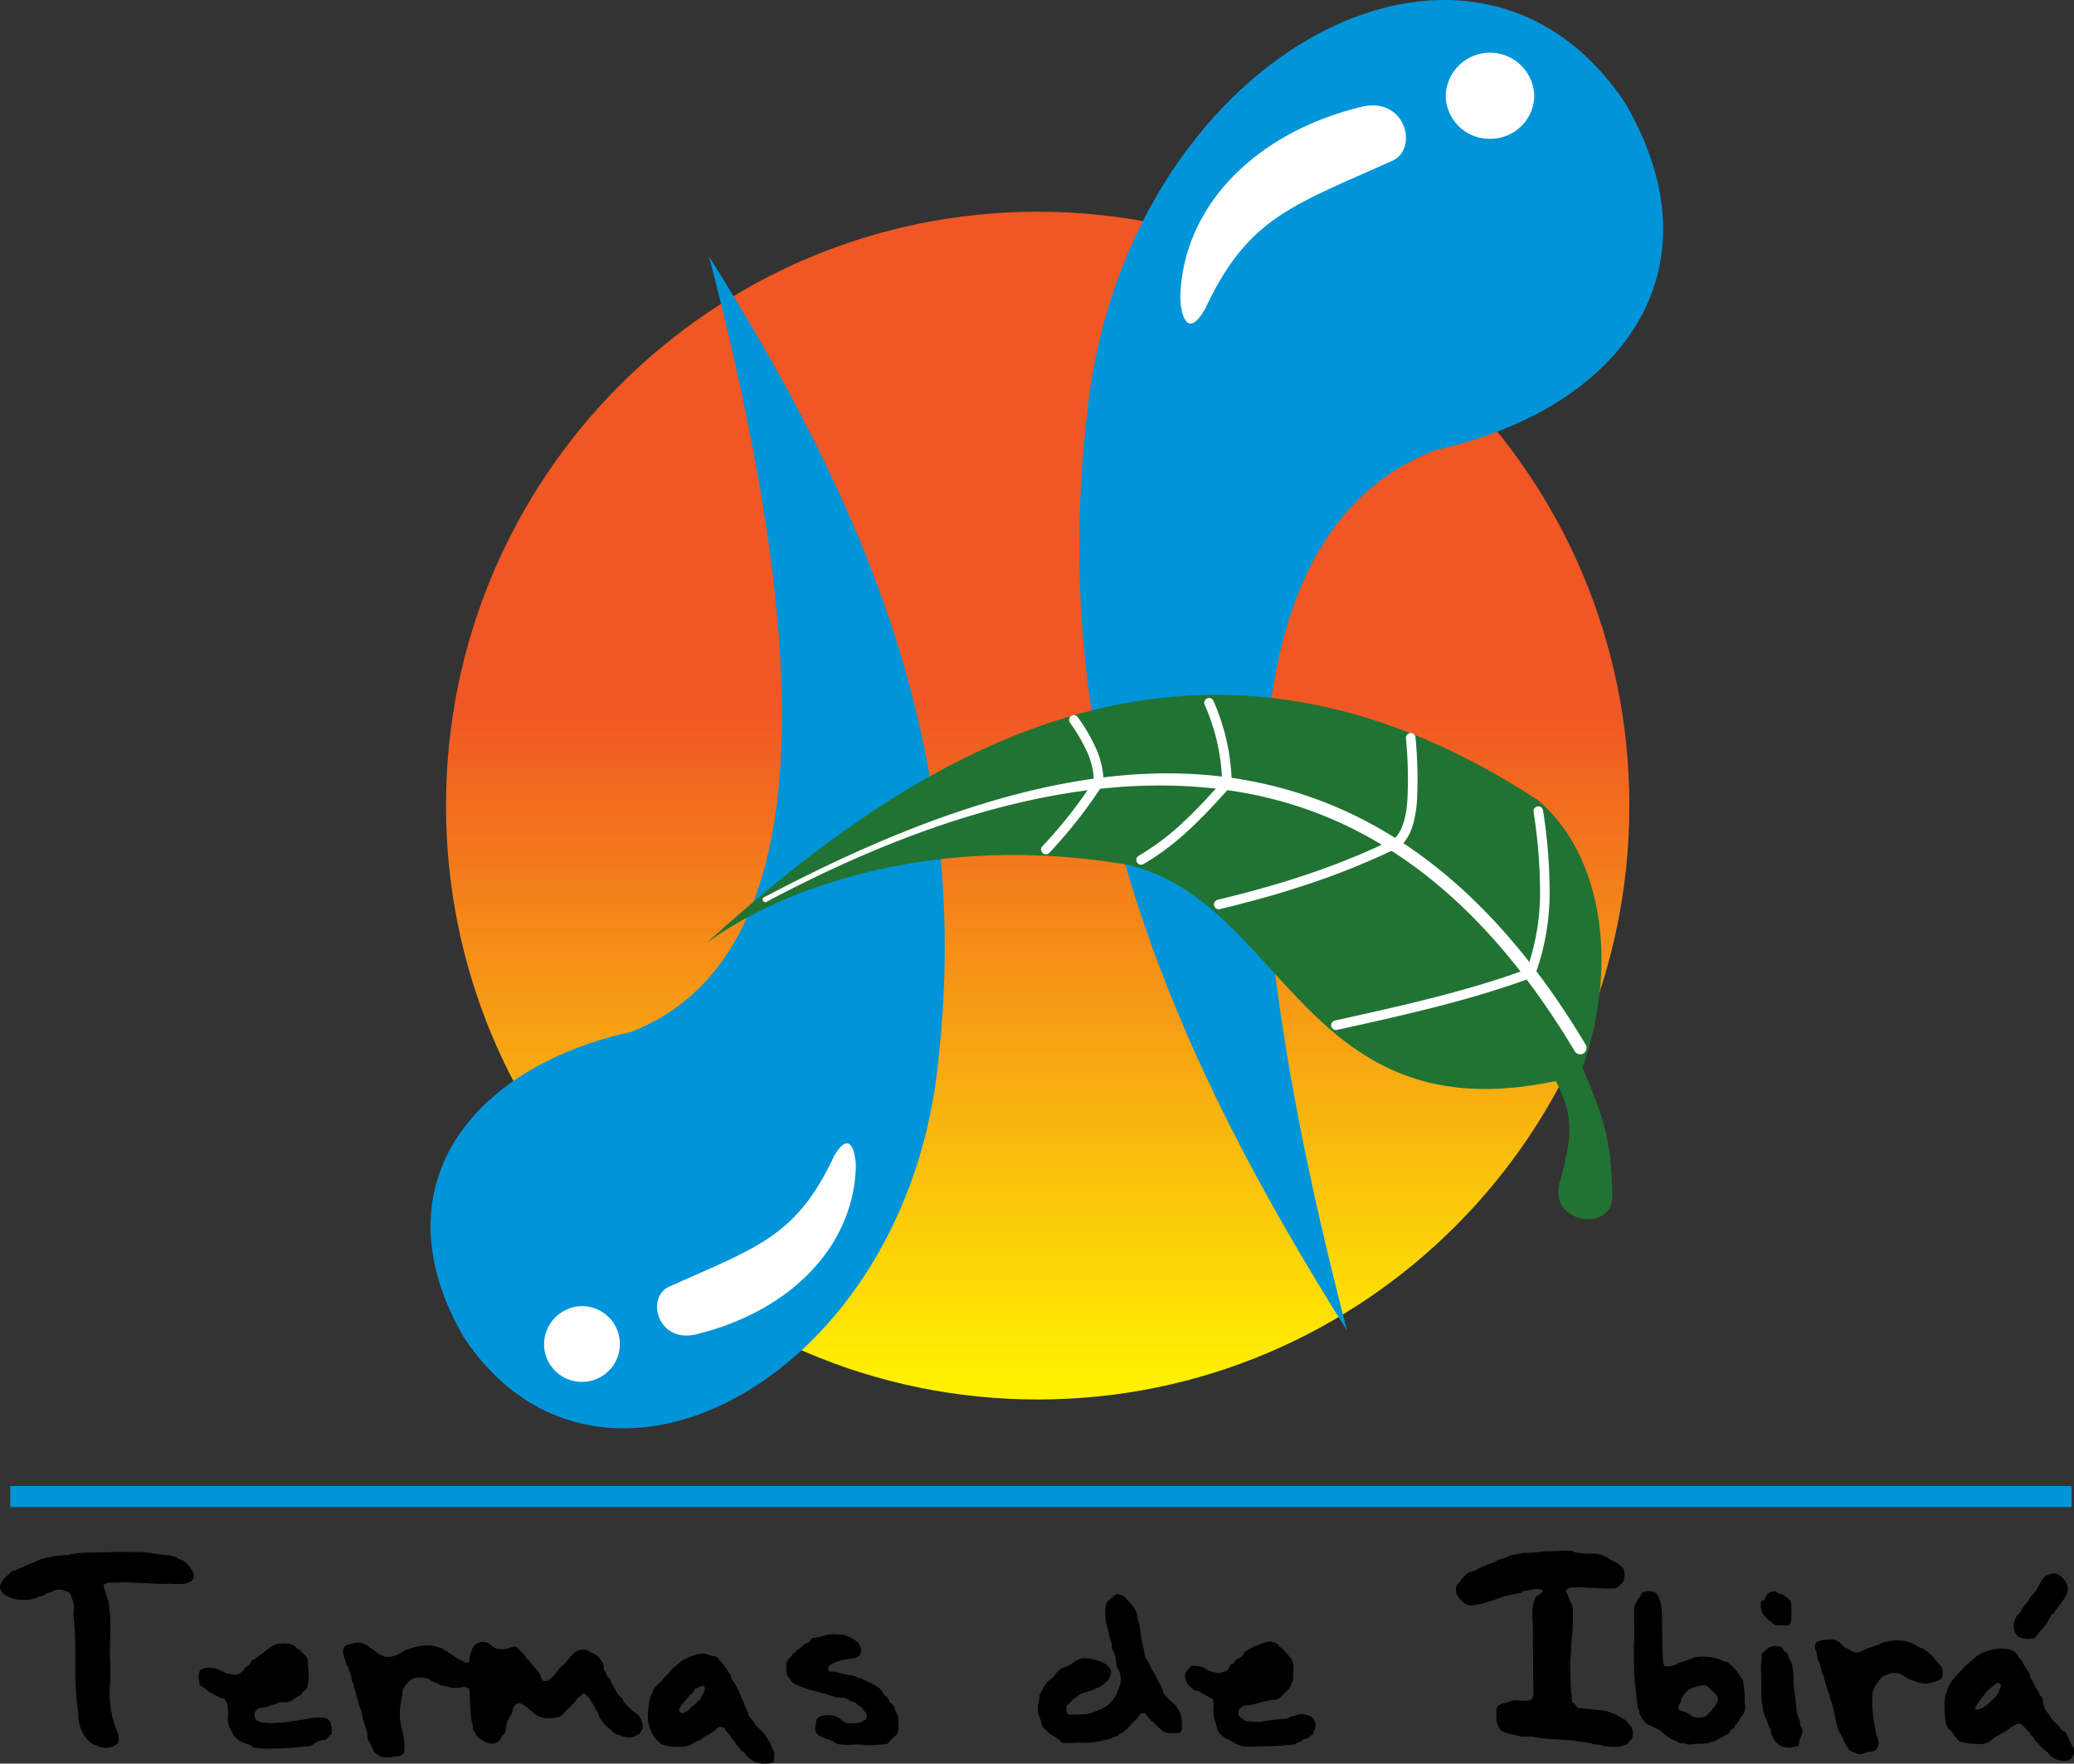 <svg xmlns="http://www.w3.org/2000/svg" xmlns:xlink="http://www.w3.org/1999/xlink" width="500.31" height="425.369" viewBox="0 0 500.31 425.369">
  <rect x="0" y="0" width="500.31" height="425.369" fill="#333333" stroke="none"/>
  <defs>
    <clipPath id="clip-path">
      <path id="Caminho_2773" data-name="Caminho 2773" d="M250.32,51.07c78.827,0,142.729,64.13,142.729,143.238s-63.9,143.238-142.729,143.238-142.729-64.13-142.729-143.238S171.493,51.07,250.32,51.07" fill="none"/>
    </clipPath>
    <linearGradient id="linear-gradient" x1="0.5" y1="0.418" x2="0.5" y2="0.989" gradientUnits="objectBoundingBox">
      <stop offset="0" stop-color="#f05724"/>
      <stop offset="1" stop-color="#fff100"/>
    </linearGradient>
  </defs>
  <g id="Camada_1-2" transform="translate(0 0)">
    <g id="Grupo_3672" data-name="Grupo 3672" clip-path="url(#clip-path)">
      <rect id="Retângulo_1247" data-name="Retângulo 1247" width="285.458" height="286.476" transform="translate(107.591 51.07)" fill="url(#linear-gradient)"/>
    </g>
    <path id="Caminho_2774" data-name="Caminho 2774" d="M91.846,423.717a12.2,12.2,0,0,0,2.564.141,5.976,5.976,0,0,1,1.223-.217c1.562-.118,1.981-.721,1.953-2.3a15.615,15.615,0,0,0-.655-4.4,14.191,14.191,0,0,1-.464-4.567c.106-1.2.425-2.522.584-3.727a5.137,5.137,0,0,1,.2-1.209c.17-.459.027-.122.264-.429l.288-.422a5.916,5.916,0,0,1,.6-.816l.778-.647c1.016-.824,3.742-.61,4.744.152.377.286-.02.08.433.27l1.493.634c.4.224.012.105.419.264a1.9,1.9,0,0,0,.592.107c.642.117,1.607.485,2.269.529.4.027,1-.02,1.422-.03,1.156-.027,1.416-.462,2.53.162.439.488.1,6.012.886,8.647.187.626,0,1.18.3,1.629.251.378.237.175.413.536a2.284,2.284,0,0,0,.789,1.11,4.737,4.737,0,0,1,.529.415l.757.423a3.382,3.382,0,0,0,1.914.55,2.022,2.022,0,0,0,1.264-.306c.019-.015.042-.041.061-.057,1.423-1.186.426-.921,1.613-1.935.546-.467.257-2.534,1.325-4.065.014-.02.038-.045.053-.065l.35-.582c.322-.769.353-1.76.978-2.317.685-.611,1.234-.474,2-.006l1.079.809c.02.014.046.037.065.052l.066.051,1.139,1.014a5.118,5.118,0,0,0,2.9,1.27,10.573,10.573,0,0,0,3.5-.346l.33-.243c.017-.017.039-.044.057-.061s.042-.043.06-.059a4.165,4.165,0,0,0,.988-1.015c.178-.23.294-.244.517-.444.465-.418.713-.844,1.163-1.2.73-.585.608-.735,1.047-1.316l1.555-1.294a4.315,4.315,0,0,1,1.746,1.83,1.707,1.707,0,0,0,.488.7c.487.543.337.965.853,1.531a5.39,5.39,0,0,1,.756,1.763l.842,1.17a9.04,9.04,0,0,0,1.333,1.406c.534.341.933.98,1.6,1.351.481.268.9.188,1.388.486a4.829,4.829,0,0,0,3.163.245c.194-.072.511-.351.731-.455.548-.26.384.059.721-.49.653-1.063.96-1.173.338-2.893a4.507,4.507,0,0,0-.882-1.516l-.663-.523a6.858,6.858,0,0,1-.757-.538l-1.787-1.765c-.356-.432-.261-.481-.453-.861-.291-.576-.815-.724-1.149-1.213l-1.165-2.037c-.015-.022-.033-.051-.047-.074l-.086-.162c-.1-.189-.085-.183-.208-.4a2.3,2.3,0,0,1-.206-.387c-.217-.586.093-.426-.4-.8a1.382,1.382,0,0,1-.57-.724,2.984,2.984,0,0,0-.354-.853,1.2,1.2,0,0,1-.349-.805c-.1-1.454-.491-1.618-1.134-2.6a4.568,4.568,0,0,0-1.39-.984l-.406-.187a3.912,3.912,0,0,1-.459-.246c-.278-.185.024-.036-.339-.251a1.443,1.443,0,0,0-.436-.172,3.352,3.352,0,0,0-3.424,1.147l-1.7,1.957c-.441.493-.962.814-1.341,1.272l-.986,1.257a4.653,4.653,0,0,1-1.161,1.216c-.964.6-.315.663-1.879.628a2.828,2.828,0,0,1-.639-1.379l-.441-.756c-.016-.017-.042-.041-.058-.058s-.089-.1-.111-.123l-2.158-2.593c-.636-.533-.538-.359-.924-1.1-.215-.414-.711-.7-1.039-1.091-.959-1.143-1.169-1.479-2.745-.887a3.6,3.6,0,0,1-1.771.292c-1.717.029-1.794-.257-2.984-1.138a2.736,2.736,0,0,0-4.17.988,11.541,11.541,0,0,0-.832,3.393c-1.138.053-.914-.02-1.822-.51a6.056,6.056,0,0,1-1.518-.842,11.8,11.8,0,0,0-1.422-.943l-1.517-.954a9.453,9.453,0,0,0-6.073-.6,5.406,5.406,0,0,1-.993.2,3.755,3.755,0,0,0-.961.371c-.3.117-.647.158-.948.249-.434.131-.173.034-.415.2a1.78,1.78,0,0,1-.339.237l-.94.512a4.7,4.7,0,0,1-2.63.709c-.93.022-1.074-.223-1.878-.554a1.861,1.861,0,0,1-.737-.432c-.3-.309.012-.061-.314-.286l-1.393-.939c-.1-.094-.161-.191-.3-.314a4.142,4.142,0,0,0-1-.536l-.076-.041a3.96,3.96,0,0,0-2.2-.273c-.789.07-.5.33-1.523.4-1.12.078-1.508,1.081-1.372,2.163l.85,2.759c.236.406.272.2.45.851l.61,1.792c.179.548.042,1.1.318,1.5.445.656.343.567.456,1.327l1.008,3.546a.655.655,0,0,1,.094.259,5.117,5.117,0,0,0,.29,1.156c.165.338.034.062.14.221a4.623,4.623,0,0,1,.372,1.418,38.009,38.009,0,0,0,1.093,3.838c.508,1.823-.315,1.276,1.153,3.641.406.655.309,1.07.772,1.616.388.459,1.039.569,1.48.99" fill-rule="evenodd"/>
    <path id="Caminho_2775" data-name="Caminho 2775" d="M367.1,384.146l-.01-.071s0-.031,0-.035c.026-.082-.115,0,.108-.134a2.056,2.056,0,0,1,.728-.208c1.179-.127,3.563-1.028,4.377.108-.132.126-.229.188-.388.32l-.509.437c-.022.014-.053.029-.077.042s-.056.026-.081.038a1.481,1.481,0,0,0-.313.166c-.065.043-.4.31-.463.37a7.478,7.478,0,0,0-.74,2.526c-.3,1.489.216,4.747.038,6.533l.1,12.96c.057,2.816.009,3.216-3.392,2.946a5.5,5.5,0,0,0-2.386.241c-.025.01-.054.027-.079.038s-.053.027-.078.036c-.093.037-.247.085-.343.111-2.951.8-2.665.891-2.592,4.053a3.94,3.94,0,0,0,.889,2.488,2.062,2.062,0,0,0,1.248.759c1.214.423,2.417.585,3.643.913.715.191,2.072-.029,3.029.12s1.816.341,2.82.435c.931.087,7.216.414,7.593.561.77.3.074.218,1.432.22a11.912,11.912,0,0,1,2.688.562c.452.091,1.014.107,1.481.157.654.07.778.229,1.317.317a11.4,11.4,0,0,0,3.048.169,8,8,0,0,0,1.245-.318c.544-.161.9-.056,1.235-.472.072-.09.243-.4.325-.5.525-.593.847-.626.861-1.642a2.643,2.643,0,0,0-.881-2.523c-.379-.366-.063-.01-.362-.459a2.063,2.063,0,0,0-.911-.766l-1.072-.585a10.182,10.182,0,0,0-1.618-.85l-1.507-.493a3.153,3.153,0,0,0-.4-.078c-.162-.027-.461-.08-.694-.116-.534-.084-1.013,0-1.5-.111a8.417,8.417,0,0,0-1.424-.218,9.991,9.991,0,0,1-1.509-.111l-1.451-.186-.264-.4c-.022-.029-.089-.112-.111-.14a5.505,5.505,0,0,0-.515-.551c-.471-.4-.2.25-.443-.541a1.717,1.717,0,0,1-.005-.975c.054-.446-.221-.981-.231-1.7-.022-1.7-.357-6.841-.107-8a5.49,5.49,0,0,0,.148-1.837c-.025-1.231.2-2.478.275-3.681.071-1.173.18-2.62.157-3.789-.028-1.438.147-2.8-.585-3.979-.352-.566-.441-1.333-.781-1.855a2.466,2.466,0,0,1-.339-.771l.543-.545.059-.06c.647-.649,9.776.4,11.59-.051a9.5,9.5,0,0,0,1.561-1.389,4.231,4.231,0,0,0,.361-2.525,1.93,1.93,0,0,0-.788-1.313,4.273,4.273,0,0,1-.451-.395,8.495,8.495,0,0,0-1.87-1.074l-.818-.595a11.026,11.026,0,0,1-1.068-.463,5.289,5.289,0,0,0-2.415-.541,23.462,23.462,0,0,1-4.628-.342c-.546-.212.075-.127-.5-.294-.45-.13-5.056.06-5.9.081a14.2,14.2,0,0,0-2.794.226,27.841,27.841,0,0,1-3,.156l-2.567.448c-1.27.2-1.37.679-3.287,1.129-.884.207-.668.566-2.07.91l-1.132.433c-.366.162-.608.191-1.035.4l-.994.56c-1.451,1.109-1.959-.186-4.339,3.042a2.155,2.155,0,0,1-.314.372,1.972,1.972,0,0,0-.66,1.6,2.518,2.518,0,0,0,.086.651c.1.445.026.287.239.6.014.02.039.044.053.064l.1.135c.007.011.105.216.118.242a3.8,3.8,0,0,0,1.041,1.213,2.864,2.864,0,0,0,.831.585,1.743,1.743,0,0,0,1.3.242c3.44-.2,7.313-2.207,9.517-2.514.863-.12,1.715-.441,2.613-.517" fill-rule="evenodd"/>
    <path id="Caminho_2776" data-name="Caminho 2776" d="M24.958,382.339c.839-.71,1.262-.622,2.45-.639,1.03-.015,2.049-.037,3.079-.066l7.3.348a9.614,9.614,0,0,0,1.473.04c.515-.01,1.029-.031,1.543-.042a29.423,29.423,0,0,0,3.082.061,4.2,4.2,0,0,0,2.434-.808c.023-.026.086-.1.107-.131a1.291,1.291,0,0,0,.176-.307,2.527,2.527,0,0,0-.516-2.391c-.137-.238-.006-.029-.116-.237a9.784,9.784,0,0,0-1.871-1.829,7.282,7.282,0,0,1-1.125-.384c-.621-.381.021-.315-1.007-.524a7.727,7.727,0,0,0-1.207-.308,7.06,7.06,0,0,1-2.064-.258,3.411,3.411,0,0,0-.783-.037,32.141,32.141,0,0,0-4.155-.5c-2.068.048-4.075-.035-6.16.011s-4.185.107-6.277.152a27.377,27.377,0,0,0-4.326.369,2.552,2.552,0,0,1-1.464.234,14.76,14.76,0,0,0-2.785.344c-1.183.342-.229.1-1.347.214a11.777,11.777,0,0,0-1.311.375,4.807,4.807,0,0,0-1.127.422l-.425.285a18.536,18.536,0,0,0-2.327.907c-1.138.642-.853.282-1.666.722-1.667.9-.934-.028-2.521,1.415L.957,380.843c-.537.55.4-.452-.118.118-.374.412-1.291,1.9-.571,2.693.869.963-.08.444,1.419,1.306a7.661,7.661,0,0,0,2,.7,9.164,9.164,0,0,0,5.5-.418,6.016,6.016,0,0,1,1.262-.406c.54-.185.569-.456.952-.595.481-.175.688-.066,1.2-.367a3.339,3.339,0,0,1,2.517-.367c1.575.562,1.566.437,1.893,1.151,1.472,3.218.485,2.953.755,5.4.593,5.372.329,10.064.417,15.409.017,1.012.194,1.907.2,2.957a21.847,21.847,0,0,0,.3,2.963c.321,2.225-.056,3.1.825,5.573a8.225,8.225,0,0,0,2.694,3.6c.448.418.563.283,1.1.445a4.692,4.692,0,0,0,4.042.163c.91-.391,1.367-.738,1.29-1.838a4.685,4.685,0,0,0-.485-1.944,24.926,24.926,0,0,1-1.488-5.7,30.8,30.8,0,0,1-.086-6,56.583,56.583,0,0,0-.07-6.212c-.063-3.892.562-10.7-.619-14.014a2.318,2.318,0,0,0-.108-.255l-.831-2.868Z" fill-rule="evenodd"/>
    <path id="Caminho_2777" data-name="Caminho 2777" d="M260.938,420.3a15.465,15.465,0,0,0,4.769-.431c.663-.235,1.675-.3,2.066-.47.919-.4.471-.441,1.855-.647.379-.774.816-.513,1.759-1.33a9.928,9.928,0,0,0,1.45-1.508l.781-.753c1.638-1.643,1.068-1.934,2.562-1.961.173.251,1.41,1.753,1.577,1.872a6.806,6.806,0,0,1,.908.739l.654.65a2.37,2.37,0,0,1,.165.19l.9.753c.934.857,3.09.606,4.309.535.629-.982.4-1.462.4-2.688a6.265,6.265,0,0,0-2.744-4.976l-1.506-1.594L280,406.416c-.185-.387-.381-.378-.611-.953a2.183,2.183,0,0,0-.269-.554,14.465,14.465,0,0,0-1.087-2.007c-.034-.05-.222-.371-.265-.449-.374-.694-.657-1.487-1.094-2.131-.4-.594-.375-.328-.47-1.094l-.867-3.83c-.109-.509-.062-.933-.156-1.424a20.8,20.8,0,0,0-.468-2.639l-.133-.345c-.585-1.976.26-1.383-1.41-3.728l-1.735-1.938a3.155,3.155,0,0,0-2.183-.839c-1.348,1.29-2.623,1.518-2.611,3.694a12.769,12.769,0,0,0,.467,4.336,11.9,11.9,0,0,1,.331,1.229,8.552,8.552,0,0,0,.5,2.032c.431.816.15,1.268.374,2.032.081.277.39.731.52,1.028a16.9,16.9,0,0,1,.489,2.779c.117.7.722,1.407.9,2.165.506,2.138-.389,3.3-.942,5.039a13.928,13.928,0,0,1-1.888,2.357l-.789.517c-.283.222-.088.12-.408.294a3.9,3.9,0,0,1-.588.24c-1.473.519-2.57,1.245-4.229,1.262-1.045.011-2.184.091-3.206.072-1.048-.02-.947-1.307-.835-2.154.384-.478.288-.131.657-.638a10.308,10.308,0,0,1,2.046-1.758c1.282-1.009,2.851-.955,4.183-1.67a2.885,2.885,0,0,1,.392-.191,2.46,2.46,0,0,0,.889-.442c.279-.211.541-.342.776-.533.132-.107.171-.163.324-.275,1.039-.757,1.976-2.546,1-3.725a4.858,4.858,0,0,0-1.726-1.225l-.239-.112c-.12-.055-.272-.119-.415-.171a8.661,8.661,0,0,0-.873-.3c-4.884-1.219-3.978.351-7.407,1.74-.908.368-.824.158-1.618.884-.528.483-.967,1.213-1.484,1.708l-1.031.843c-.453.259-.727,1.019-1.058,1.45a10.218,10.218,0,0,0-.711,1.291c-.367.579-.254.857-.345,1.542-.04.3-.16.637-.225.931-.485,2.19.449,3.6.643,4.411.49,2.041.394,1.133,1.445,2.371a7.528,7.528,0,0,0,2.22,1.554c.5.29.877.8,1.346,1.136.444.323,4.008.085,4.811.069" fill-rule="evenodd"/>
    <path id="Caminho_2778" data-name="Caminho 2778" d="M401.28,401.277c-.273-.681-.318-8.417-.335-9.227-.042-2.093.093-4.849-.817-6.791a2.225,2.225,0,0,0-1.2-1.324c-.788-.239-2.218-.365-2.922.4-.334.363-.144.556-.473.945-.371.439-.3.1-.549.759-.376,1.007-.755.564-.806,2.838-.037,1.643.119,3.341.1,4.983-.014,1.588-.174,3.112-.13,4.738a72.909,72.909,0,0,0,.518,9.766l.4,3.486c.184.875.193-.178.356.814a2.86,2.86,0,0,0,.107.635,5.817,5.817,0,0,0,.893,1.624c1.18,1.206.862.972,1.783,1.306a8.66,8.66,0,0,0,1.269.639c1.3.5,2.5,2.026,3.981,2.7.291.132.648.26.907.38.293.137.093.048.358.243.624.46.625.087,1.59.291.589.125.322.2.923.24.846.055,1.545-.153,2.37-.176a8.835,8.835,0,0,0,2.641-.162c.025-.018.105-.085.134-.1.176-.11-.08-.025.217-.111.483-.139.628.1,1.307-.408l1.079-.574a9.652,9.652,0,0,0,1.56-.827c.715-.374.592-.577.786-.893.243-.4.549-.335.875-.663.363-.365.125-.153.313-.53.354-.71.215.032,1-1.348,1.084-1.9.554-.707,1.031-1.437.623-.952.347-2.407.321-3.525a22.189,22.189,0,0,0-.158-3.112c-.5-2.916-.375-1.32-1.14-2.931a11.9,11.9,0,0,0-1.922-2.236c-1.914-1.562-.306-.449-2.1-1.088l-1.031-.485a11.9,11.9,0,0,0-2.651-.515c-3.349-.178-2.963.25-5.448,1.046-.431.138-.908.242-1.323.357-.758.209-.164-.036-.57.292-.341.276.061.111-.443.248-1.986.538-.974.415-2.636.267l-.173-.531Zm8.593,5.377c1.84-.48,1.888.077,3.057,1.075.776.663,1.8,1.565,1.369,2.792a9.768,9.768,0,0,1-1.9,2.467,4.017,4.017,0,0,1-1.064,1.065,4.626,4.626,0,0,1-1.983.2c-1.249-.041-1.808-.943-2.941-1.379-.5-.192-1.209-.141-1.466-.678-.338-.705.126-.963.377-1.457.271-.531.291-1.115.6-1.629a4.465,4.465,0,0,1,.988-1.139,3.71,3.71,0,0,1,1.938-1.045c.865-.365.5-.134,1.028-.271Z" fill-rule="evenodd"/>
    <path id="Caminho_2779" data-name="Caminho 2779" d="M490.505,406.029c-.09-.592-.46-.846-.693-1.372-.3-.67-.063-1.013-.519-1.537-.209-.24-.009.091-.255-.323l-.941-1.441a3.083,3.083,0,0,0-.791-1.249c-.341-.3-.343-.5-.546-.866a3.612,3.612,0,0,0-2-1.4,10.1,10.1,0,0,0-5.3.376,7.891,7.891,0,0,0-2.665,1.268c-.782.736-2.524,2.113-3.135,2.794-.023.026-.085.1-.108.129l-.057.063-.058.061-.752.786-.061.059-.062.057-1.692,1.97c-.213.279-.572.9-.774,1.225a10.244,10.244,0,0,0-.471,1.421,6.761,6.761,0,0,0-.522,3.329c.03,1.738-.085,3.757.759,5.279.375.675.594.559.943.96a12.744,12.744,0,0,0,1.027,1.466,1.315,1.315,0,0,1,.226.259c.2.284.014.182.413.526.659.568,3.954.795,5.029.78a4.1,4.1,0,0,0,2.918-1.021c.727-.442.851-.67,1.155-.849a16.972,16.972,0,0,0,3.15-1.864,5.826,5.826,0,0,1,1.32-.806l.15-.092c1.136-.741,1.71.183,2.685,1.115.991.948.687,1.021,1.393,1.695.759.723.361.826,1.36,1.612.345.271.426.62.741.933l1.55,1.269.058.06.676.746a3.128,3.128,0,0,0,1.132.778c.024.01.057.023.079.033,2.024.963,4.769.516,4.41-2.324a1.4,1.4,0,0,0-.274-.684l-.1-.135a4.4,4.4,0,0,1-.573-1.211l-.938-1.928c-.3-.7-.672-.23-1.156-.844a9.621,9.621,0,0,0-1.891-2.042l-.436-.493a7.478,7.478,0,0,0-1.327-1.895,3.46,3.46,0,0,1-.5-1.158c-.156-.545-.232-1.135-.361-1.7-.228-1-.51-.6-.745-1.154-.187-.444.034-.276-.32-.743a3.755,3.755,0,0,1-.393-.561,4.766,4.766,0,0,1-.566-1.352.294.294,0,0,0-.056-.01l-.133.007Zm-14,6.351a1.175,1.175,0,0,1,.371-1.12c.3-.346.173-.344.455-.725l.781-1.107c.494-.474.264-.3.626-.806a12.572,12.572,0,0,1,3.182-2.745c.723.349,1.13.207.206,2.168a3.38,3.38,0,0,1-1.014,1.47l-1.956,1.836c-.027.022-.1.089-.128.11l-.373.221A4.121,4.121,0,0,1,476.5,412.38Z" fill-rule="evenodd"/>
    <path id="Caminho_2780" data-name="Caminho 2780" d="M186.639,425.031c.056-.863.388-2.162-.092-2.913s-.509-1.407-1.039-2.183a12.421,12.421,0,0,0-1.718-2.339l-1.338-1.36a1.435,1.435,0,0,1-.183-.186,6.876,6.876,0,0,0-.983-1.4c-1.014-1.171-.507-.758-.841-1.55l-.756-1.628a11.493,11.493,0,0,0-.378-1.176,7.638,7.638,0,0,1-.506-1.05l-.479-1.068a23.026,23.026,0,0,0-1.107-2.117,2.868,2.868,0,0,0-.638-.908c-.268-.431-.143-.884-.711-1.681a2.055,2.055,0,0,1-.278-.553c-.317-.647-.2.094-.865-1.155l-.474-.6a4.422,4.422,0,0,1-1.067-1.31,1.847,1.847,0,0,0-1.218-.457c-1.651-.212-.82-.6-3.207-.533a15.338,15.338,0,0,0-4.506,1.86c-.139.12-.28.327-.4.429a11.957,11.957,0,0,0-2.1,1.822c-1.155,1.578-1.212,1.127-1.906,2.117a2.682,2.682,0,0,1-.3.406,13.968,13.968,0,0,0-1.572,1.512,4.435,4.435,0,0,0-.588,1.077,4.037,4.037,0,0,1-.207.6c-.526,1.058-.125.364-.54,1.681a22.164,22.164,0,0,0-.355,4.323,9.08,9.08,0,0,0,1.787,4.59c1.744,1.953,1.765,1.445,2.924,1.8a5.966,5.966,0,0,0,1.278.241c.844.044,2.229-.009,3.088-.064a6.74,6.74,0,0,0,1.794-.728c1.166-.812,1.293-.459,2.01-1.091a5.66,5.66,0,0,1,1.45-.927c1.426-.486-.2.008,1.507-.881a7.55,7.55,0,0,0,1.181-1.062,2.173,2.173,0,0,1,1.279.108c.521.319.1.379.682.977l.52.561c.017.017.043.04.06.058a1.061,1.061,0,0,1,.305.4l.281.432c.237.319.425.5.653.771s.3.615.516.917c.268.366.412.237.718.7.867,1.329.787.722,1.348,1.373a5.608,5.608,0,0,0,2.2,1.952,4.5,4.5,0,0,0,2.292.534c2.393.033,1.637-.237,2.477-.335M168.8,406.839c.624-.387,1.761-.331.945,1.462-.284.624-.337.225-.586,1.057-.23.767-.125.392-.7.837-.6.464-.034.444-1.664,1.546-.616.416-.038.477-1.745,1.347a.827.827,0,0,1-1.126-.285.91.91,0,0,1,.012-.79,6.3,6.3,0,0,1,.916-1.331l1.1-1.262c.746-1.167.6-.26,1.169-1.211.832-1.382.855-.862,1.678-1.372Z" fill-rule="evenodd"/>
    <path id="Caminho_2781" data-name="Caminho 2781" d="M61.384,413.147c1.006-1.741,1.761-1.011,3.391-1.645a5.012,5.012,0,0,1,1-.335c1.638-.281.663-.336,1.382-.512,1.39-.34,2.071.511,4.378-1.261l1.139-.765a1.422,1.422,0,0,0,.236-.352c.324-.5.641-.381.952-.829.014-.02.034-.049.047-.071l.119-.233c.011-.027.02-.059.03-.088.627-1.888.352-3.669.245-5.563-.125-2.228-.341-1.854-1.7-3.2a1.916,1.916,0,0,0-.745-.556c-.683-.342-.094-.1-.608-.573-1.184-1.1-4.335-1.007-5.78-.056l-3.64,2.777c-.482.5-.807.247-1.172.747-.152.208-.063.014-.212.375-.4.972-.526.549-1.264,1.209-.3.271-.288.406-.5.684a3.188,3.188,0,0,1-1.075.817,2.582,2.582,0,0,1-1.654.1,6.62,6.62,0,0,0-1.029-.146c-.423-.051-.454-.16-.789-.368a6.7,6.7,0,0,0-1.725-.738,1.949,1.949,0,0,0-.947-.227,5.5,5.5,0,0,0-2.29.041l-.709.366c-.332.264-.763.935-.372,3.125.186,1.041.588.789,1.23,1.262a8.4,8.4,0,0,0,1.223,1.021l2.565,1.314c.428.267.448.177.985.186.458.79.629.746.792,1.713a8.994,8.994,0,0,1,.11,2.268,5.553,5.553,0,0,0,.809,3.8,4.947,4.947,0,0,0,.642,1.265c.106.116.177.2.28.312a6.78,6.78,0,0,0,2.575,1.545,4.32,4.32,0,0,1,1.936.989c.992,0,1.631.207,2.61.194a84.484,84.484,0,0,0,10.768-.6c.683-.092,1.188-.694,1.766-.956,2.22-1,1.917.046,2.876-1.317l.05-.068.1-.133c.015-.019.036-.047.052-.065l.547-.405a12.767,12.767,0,0,0-.027-1.662c-.013-.1-.11-.609-.137-.716l-.176-.438c-.013-.023-.033-.051-.046-.073-.2-.317-.52-.772-.917-.862a9.793,9.793,0,0,0-4.325.108c-.97.214-1.879.285-2.832.431-1.548.237-8.882,1.466-9.961-.455a3.426,3.426,0,0,1-.2-1.379" fill-rule="evenodd"/>
    <path id="Caminho_2782" data-name="Caminho 2782" d="M300.393,415.1c-.524-.633-1.853-.931-1.657-2.1a1.477,1.477,0,0,1,.725-1.193c.339-.242.186-.222.582-.364a3.022,3.022,0,0,1,.851-.134c1.68-.1,4.369-1.215,6.368-1.324a2.217,2.217,0,0,0,1.794-.8l1.146-1.1c1.061-1.25.762-.529,1.2-1.636.656-1.663.552-.972.561-3.142.006-1.323.185-2.2-.543-3.324l-1.816-2.1c-.334-.327-.877-.606-1.068-.819s-.1-.3-.381-.551a4.079,4.079,0,0,0-2.271-.565,19.583,19.583,0,0,0-4.165,1.591l-1.173.732c-.481.293-.255.118-.467.484a2.778,2.778,0,0,1-1.519,1.326c-.71.38-.665.711-.906.987-.444.51-.619.031-1.038.861-.292.578-.222.712-.8,1.083a3.979,3.979,0,0,1-3.186.262c-2.274-.645-1.758-.974-2.682-1.19a6.133,6.133,0,0,0-1.578-.287c-.884,0-.944-.086-1.447.475-.775.865-1.336,1.307-.918,2.716a4.591,4.591,0,0,0,.582,1.336,8.385,8.385,0,0,0,.975.919c.609.572.649.483,1.409.6a1.29,1.29,0,0,1,.386.1c.379.169.2.211.9.614l1.752.963c.352.117.37,0,.568.354.591,1.061-.459,2.92.731,5.8l.236.993a3.289,3.289,0,0,0,1.645,2.227,4.379,4.379,0,0,0,1.173.716c.706.2.6.307,1.207.68,2.173,1.334,4.073.972,6.514.919,1.261-.027,2.529-.04,3.789-.08,1.3-.042,2.314-.228,3.544-.323,2.33-.18-.012-.046,2.171-.709.624-.189.143-.007.537-.377.444-.418.888-.27,1.413-.529.7-.345.373-.815,1.189-.7-.173-.989.994-1.464.525-3.157a2.283,2.283,0,0,0-.981-1.265,4.47,4.47,0,0,0-3.687-.351c-.639.318-.7.16-1.259.325-.676.2-.112.3-1.048.489a8.975,8.975,0,0,1-1.486.1c-.986.05-2.587.382-2.7.389a4.6,4.6,0,0,0-1.4.166c-1.022.3-3.041-.026-4.286-.081" fill-rule="evenodd"/>
    <path id="Caminho_2783" data-name="Caminho 2783" d="M468.347,404.845a3.06,3.06,0,0,0-.38-3.294c-.639-.595-1.5-1.9-2.3-2.561l-.065-.053a9.2,9.2,0,0,0-1.731-1.35,2.858,2.858,0,0,1-1.118-.4c-2.7-1.775-5.453-1.845-8.562-1.019-.782.208-.524.445-1.392.634a21.642,21.642,0,0,0-2.978,1.106c-.776.286-1.784,1.165-3.117.31-1.486-.953-.984-.342-1.936-1.112l-.27-.218c-.057-.052-.172-.185-.222-.245-1.179-1.415-2.8-1.377-4.592-1.036-.781.149-2.222.308-1.8,2.218.065.3.233.348.339.764.046.177.122.721.153.93.189,1.279.17.671.6,1.813l.177.531c.433,2.116.852,2.416,1.163,3.995a26.131,26.131,0,0,0,1.019,3.053,13.062,13.062,0,0,0,.447,1.606,24.235,24.235,0,0,1,.841,3.358c.236.693.528,3.315,1.393,4.379l.157.186c.014.021.032.051.046.073l.079.162c.435.817.194.105.466,1.208l.716,1.31c.384.409.5.866.905,1.112a16.223,16.223,0,0,0,1.506.609,1.926,1.926,0,0,0,1.674,0c1.723-.617,2.482-.277,3.022-1.047.951-1.356.641-1.57.209-3a8.373,8.373,0,0,1-.494-2.615c-.116-.643-.111-.079-.236-.717-.307-1.572-.668-6.281-.229-7.707a8.368,8.368,0,0,1,2.5-3.533,6.243,6.243,0,0,1,1.434-.594c2.641-.749,3.839.983,4.662,1.253,1.931.636,3.084,1.349,4.985,1.007.59-.106,2.588-.606,2.936-1.117" fill-rule="evenodd"/>
    <path id="Caminho_2784" data-name="Caminho 2784" d="M214.023,420.6a11.075,11.075,0,0,0,1.018-1.094c.351-.419.754-.659,1.11-1.021.818-.83.559-2.453.532-3.6a2.852,2.852,0,0,0-.436-1.763c-.721-1.44-.385-1.592-1.034-2.093l-.2-.153-.133-.1c-.414-.338-.271-.35-.589-.955-.481-.917-.755-.628-1.022-.987a4.676,4.676,0,0,0-.811-1.336,7.915,7.915,0,0,0-2.526-1.6l-2.035-1.025c-.294-.131-.495-.1-.831-.227a5.876,5.876,0,0,0-2.392-.646,16.378,16.378,0,0,1-1.622-.366l-1.67-.406c-.607-.148-1.274.189-1.552-.475-.711-1.691,4.432-2.644,5.569-2.705a3.316,3.316,0,0,0,1.637-.48,1.882,1.882,0,0,0,.534-2.247c-.623-1.552-1.478-1.874-2.931-2.61l-.158-.076-.157-.077a1.7,1.7,0,0,0-.941-.224c-4.369-.451-3.959.209-5.674.483a14.073,14.073,0,0,1-1.778.3c-.189.219-.422.559-.676.839-.32.353-.794.27-1.481.9a6.594,6.594,0,0,1-1.288.968c-.585.434-.357.352-.763.78-.455.479-.223-.12-.758.787-.339.575-.444.253-.749.783-.125.218-.062.219-.225.483-.131.212-.135.118-.305.382-.008.027-.195,2.508.331,3.269l.345.355c.784.974.173,1.121,2.677,2.065l.173.058c.159.055.257.089.419.156a12.9,12.9,0,0,0,1.813.646c.645.166,1.251.263,1.869.464l3.7,1.1c1.966.645,2.184-.1,3.966.954a1.829,1.829,0,0,0,.891.394c.689.163.587.382,1.418.947,1.59,1.081.349.247,1.229,1.26.261.3.368.3.475.732a1.184,1.184,0,0,1-.7,1.6c-.958.8-2.533.563-4.323.577-.266-.295-.009-.1-.341-.333-.123-.087-.223-.125-.369-.225-.289-.2-.336-.282-.672-.509a3.648,3.648,0,0,0-1.69-.777c-1.034-.188-3.439-.158-3.923.973-.033,1.016-.507,1.7-.294,2.694a2.446,2.446,0,0,0,1.6,1.5c.365.131.809.372,1.073.454.851.264.815.009,1.876.812,1.565,1.184,5.4.285,7.144.65,1.45.3,4.056-.14,5.643-.247" fill-rule="evenodd"/>
    <path id="Caminho_2785" data-name="Caminho 2785" d="M424.993,398.853c0,1.334-.211,2.395-.174,3.8.035,1.342.059,2.683.089,4.026a26.235,26.235,0,0,0,.57,6.569l.181.543c.01.026.026.055.036.081l.64,1.51c.011.027.025.057.036.085l.136.334c.364,1.166.036.389.461.989.333.469.137,1,.417,1.634,1.053,2.4,2.3,3.224,4.882,3.035.621-.046.954-.262,1.6-.342.2-2.008.925-2.369.916-3.644-.007-.989-.467-.612-.519-1.763a2.006,2.006,0,0,0-.059-.509l-.115-.243a12.079,12.079,0,0,1-.752-2.879l-.309-3.186c-.047-.291-.16-.579-.2-.865-.361-2.686.105-5.651-.912-7.425-.927-1.616-.362-1.7-1.047-2.076-1.168-.641-.509-1.26-2.01-1.453a2.937,2.937,0,0,0-2.833.876Z" fill-rule="evenodd"/>
    <path id="Caminho_2786" data-name="Caminho 2786" d="M494.818,379.662a3.429,3.429,0,0,0-1.388.392,6.593,6.593,0,0,0-1.131,1.461l-.564,1.08c-.017.031-.061.125-.077.158-.9,1.807-1.675,1.864-2.239,3.081-.185.4.018.178-.354.585a4.184,4.184,0,0,0-.859,1.048l-.85,1.377c-.639,1-.423-.118-1.447,2.093a3.75,3.75,0,0,0,.889,3.766c.918.608,3.506.954,4.327.058a13.46,13.46,0,0,1,1.13-1.47,8.228,8.228,0,0,0,1.949-2.654c.274-.636.241-.211.487-.814.4-.969.511-.183,1.044-1.185.287-.54.378-.49.925-1.323l.153-.209c1.31-1.545,2.868-3.827,1.395-5.665a4.82,4.82,0,0,0-1.96-1.827,1.988,1.988,0,0,0-1.064-.081c-.363.065-.338.123-.365.13" fill-rule="evenodd"/>
    <path id="Caminho_2787" data-name="Caminho 2787" d="M428.224,383.858a2.213,2.213,0,0,0-2.388,1.547c-.462,1.191-.548.291-.987.9a4.04,4.04,0,0,0,.418,2.967l.584.7c1.069,1.238.845.684,1.568,1.393,1.02,1,.962.58,2.285.65,1.964.1,2.588.582,2.422-4.216-.053-1.533-.081-1.832-1.31-2.655l-.476-.347c-.019-.016-.04-.043-.059-.058-.439-.354-.845-.181-1.4-.481-.5-.27-.127-.285-.658-.4" fill-rule="evenodd"/>
    <rect id="Retângulo_1248" data-name="Retângulo 1248" width="497.273" height="5.074" transform="translate(2.47 358.42)" fill="#0094d9"/>
    <path id="Caminho_2788" data-name="Caminho 2788" d="M171.026,61.822c21.558,82.861,31.391,167.55-18.816,187.079-38.926,8.568-61.273,37.647-40.319,73.649,33.016,49.827,107.295,9.488,114.5-67.2,8.473-75.643-19.762-136.882-55.371-193.531" fill="#0094d9" fill-rule="evenodd"/>
    <path id="Caminho_2789" data-name="Caminho 2789" d="M168.6,321.65c-10.079,2.982-13.137-9.186-6.769-11.488,20.838-9.367,30.318-11.949,39.33-31.244,4.245-7.4,5.419.206,5.278,3.005-.808,19.137-16.181,34.293-37.839,39.727m-27.949-6.625a9.143,9.143,0,1,1-9.408,9.139A9.276,9.276,0,0,1,140.653,315.025Z" fill="#fff" fill-rule="evenodd"/>
    <path id="Caminho_2790" data-name="Caminho 2790" d="M324.945,320.938c-24.475-94.074-35.639-190.223,21.362-212.4C390.5,98.815,415.872,65.8,392.082,24.926c-37.483-56.57-121.814-10.772-130,76.291-9.619,85.879,22.436,155.405,62.864,219.72" fill="#0094d9" fill-rule="evenodd"/>
    <path id="Caminho_2791" data-name="Caminho 2791" d="M327.7,25.949c11.444-3.386,14.915,10.43,7.684,13.043-23.658,10.635-34.42,13.566-44.652,35.472-4.819,8.4-6.153-.234-5.993-3.412.917-21.727,18.371-38.933,42.96-45.1m31.732,7.522A10.532,10.532,0,0,1,348.748,23.1a10.685,10.685,0,0,1,21.362,0A10.532,10.532,0,0,1,359.429,33.472Z" fill="#fff" fill-rule="evenodd"/>
    <path id="Caminho_2792" data-name="Caminho 2792" d="M170.489,227.4c48.644-43.959,116.172-89.64,200.519-34.406,15.491,13.149,19.544,39.495,10.752,64.51,5.185,12.236,7.021,17.577,7.169,31.4-.245,8.45-16.2,6.162-12.467-4.478,2.854-10.648,3.183-15.183-1.153-23.7-60.7,12.962-65.354-43.075-103.217-52.146-46-7.844-82.839,5.156-101.6,18.816" fill="#217333" fill-rule="evenodd"/>
    <path id="Caminho_2793" data-name="Caminho 2793" d="M185.82,217.035c-.753.4-1.355.935-1.751.182s.389-.858,1.142-1.255c44.356-23.386,82.128-33.6,114.907-27.872,32.889,5.749,60.153,26.66,82.382,63.855a1.54,1.54,0,1,1-2.643,1.581c-21.739-36.374-48.3-56.807-80.27-62.395-32.078-5.607-70.029,2.843-113.767,25.9" fill="#fff"/>
    <path id="Caminho_2794" data-name="Caminho 2794" d="M322.517,248.407a1.157,1.157,0,0,1-.489-2.263c7.874-1.732,15.741-3.475,23.461-5.445,7.7-1.966,15.222-4.148,22.39-6.755a.449.449,0,0,0,.627-.622A55.8,55.8,0,0,0,371.51,215a126.622,126.622,0,0,0-1.57-19.188,1.156,1.156,0,1,1,2.289-.326,128.531,128.531,0,0,1,1.589,19.532,58.069,58.069,0,0,1-3.132,19.072,2.975,2.975,0,0,0-2.021,2.025c-7.284,2.648-14.868,4.852-22.607,6.827-7.72,1.97-15.627,3.722-23.542,5.463m-28.272-29.131a1.154,1.154,0,0,1-.534-2.245c6.96-1.669,13.887-3.566,20.754-5.846a177.364,177.364,0,0,0,20.387-8.141.88.88,0,0,0,1.392-.655c1.99-1.717,2.913-5.03,3.254-9.211a103.377,103.377,0,0,0-.343-15.15,1.157,1.157,0,0,1,2.308-.163,105.291,105.291,0,0,1,.343,15.494c-.389,4.754-1.529,8.6-4.051,10.777a1.519,1.519,0,0,0-1.917,1,179.7,179.7,0,0,1-20.649,8.241c-6.936,2.3-13.925,4.218-20.944,5.9ZM290.6,169.968a1.155,1.155,0,0,1,2.118-.923,53.106,53.106,0,0,1,3.129,9.408,52.3,52.3,0,0,1,1.268,9.541,3.462,3.462,0,0,0-.791,2.309c-3.415,3.8-6.555,7.162-9.844,10.171a61.727,61.727,0,0,1-10.62,7.921A1.154,1.154,0,1,1,274.7,206.4a59.467,59.467,0,0,0,10.23-7.632c3.174-2.9,6.28-6.229,9.681-10.016a.387.387,0,0,0,.2-.67,49.947,49.947,0,0,0-1.214-9.116,50.806,50.806,0,0,0-2.993-9Zm-24.538,18.237a1.153,1.153,0,0,1-.074,1.125q-2.9,4.446-6.1,8.525l-.052.062q-3.2,4.075-6.722,7.8a1.156,1.156,0,0,1-1.674-1.593q3.466-3.658,6.581-7.63l.048-.065q3.122-3.98,5.9-8.231a1.15,1.15,0,0,1-.106-.436,18.306,18.306,0,0,0-1.72-6.611,41.67,41.67,0,0,0-4.029-6.838,1.156,1.156,0,1,1,1.892-1.33,43.882,43.882,0,0,1,4.246,7.227,20.572,20.572,0,0,1,1.919,7.453A1.151,1.151,0,0,1,266.064,188.205Z" fill="#fff"/>
  </g>
</svg>
